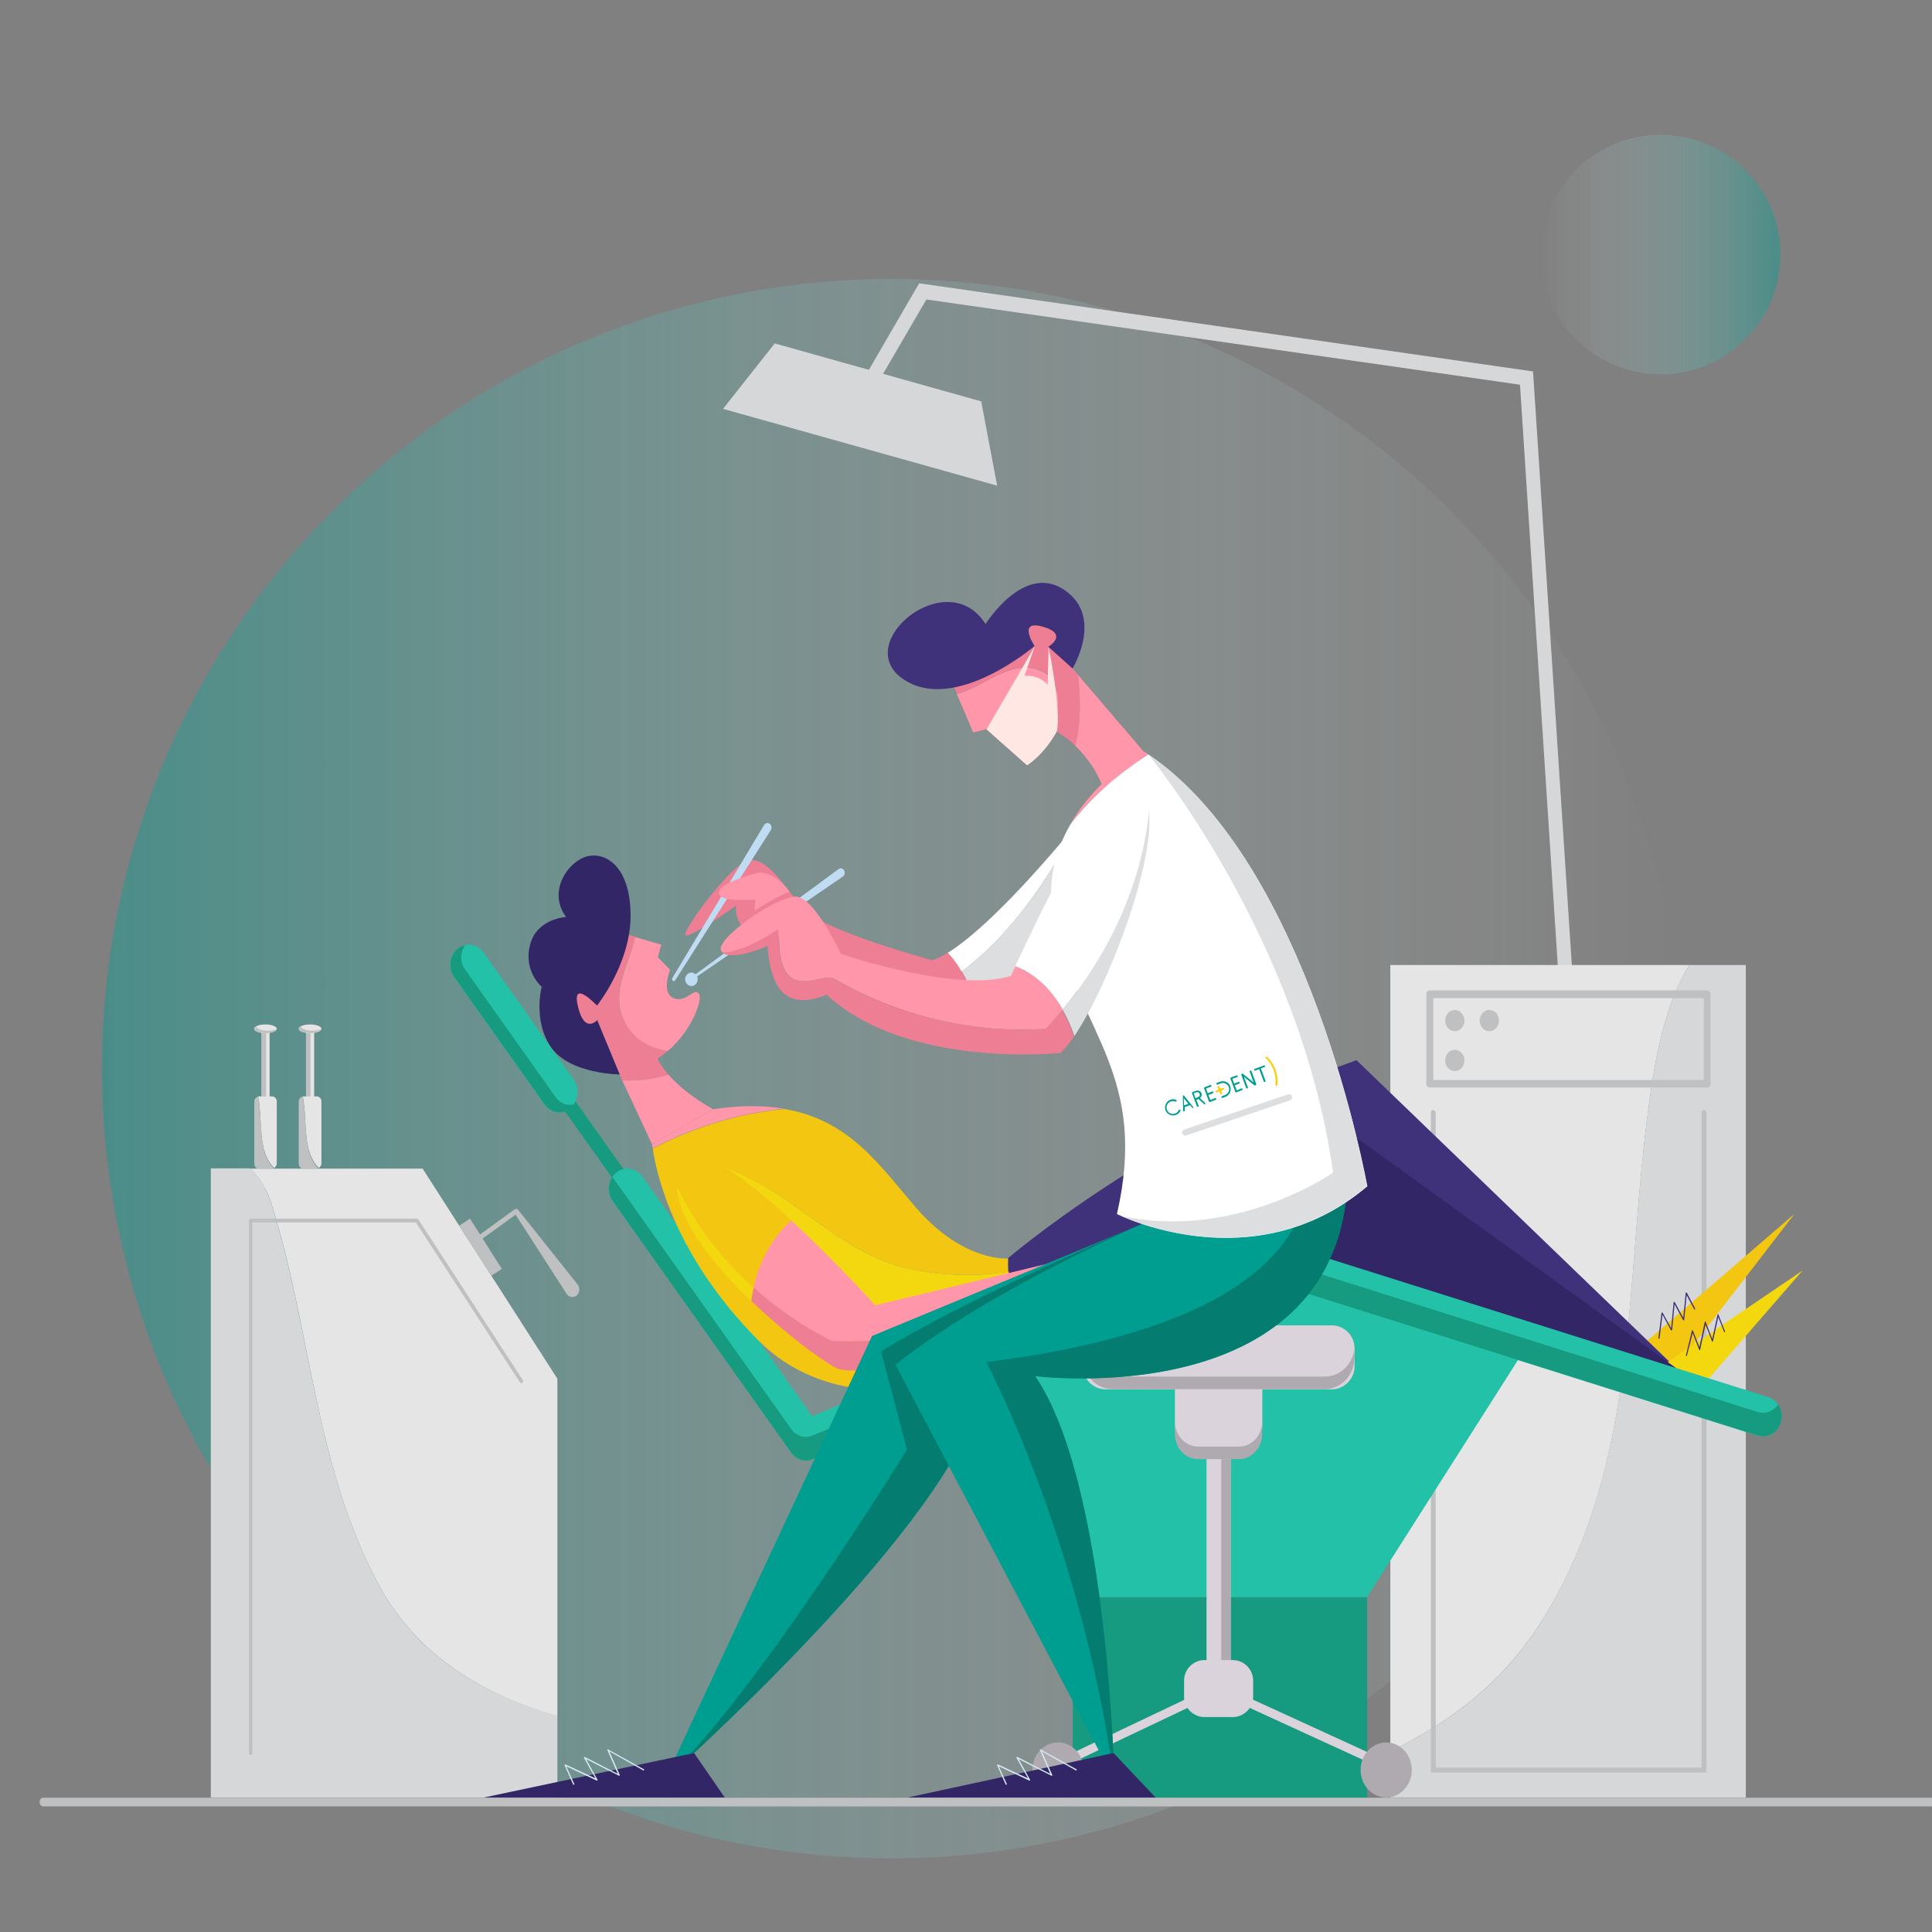 <?xml version="1.0" encoding="utf-8"?>
<!-- Generator: Adobe Illustrator 28.1.0, SVG Export Plug-In . SVG Version: 6.00 Build 0)  -->
<svg version="1.1" id="Livello_1" xmlns="http://www.w3.org/2000/svg" xmlns:xlink="http://www.w3.org/1999/xlink" x="0px" y="0px"
	 viewBox="0 0 800 800" style="enable-background:new 0 0 800 800;" xml:space="preserve">
<rect x="0" y="0" width="800" height="800" fill="#808080" stroke="none"/>
<style type="text/css">
	.st0{opacity:0.84;}
	.st1{fill:url(#SVGID_1_);}
	.st2{fill:url(#SVGID_00000006693858242560480540000003988687024718510476_);}
	.st3{fill:#D6D7D8;}
	.st4{fill:#E5E5E5;}
	.st5{fill:#BFC0C1;}
	.st6{fill:#F2C611;}
	.st7{fill:#3F327A;}
	.st8{fill:#F4D80F;}
	.st9{fill:#322666;}
	.st10{fill:#169B81;}
	.st11{fill:#23C1A7;}
	.st12{fill:#ED7E94;}
	.st13{fill:#FF96A9;}
	.st14{fill:#C0DCF3;}
	.st15{fill:#DBD3DB;}
	.st16{fill:#AFAAAF;}
	.st17{fill:#009D91;}
	.st18{fill:#047C70;}
	.st19{fill:#FFFFFF;}
	.st20{fill:#DCDEE0;}
	.st21{fill:#FFE7E3;}
	.st22{fill:#D6EAF5;}
	.st23{fill:#FFCB00;}
</style>
<g class="st0">
	
		<linearGradient id="SVGID_1_" gradientUnits="userSpaceOnUse" x1="681.6" y1="-159.5" x2="1335.6" y2="-159.5" gradientTransform="matrix(-1 0 0 1 1377.8 602)">
		<stop  offset="0" style="stop-color:#FFFFFF;stop-opacity:0"/>
		<stop  offset="1" style="stop-color:#009E92;stop-opacity:0.5"/>
	</linearGradient>
	<circle class="st1" cx="369.2" cy="442.5" r="327"/>
	
		<linearGradient id="SVGID_00000041991755724029041020000004522910340473317019_" gradientUnits="userSpaceOnUse" x1="638" y1="694.6" x2="737.2" y2="694.6" gradientTransform="matrix(1 0 0 -1 0 800)">
		<stop  offset="0" style="stop-color:#FFFFFF;stop-opacity:0"/>
		<stop  offset="1" style="stop-color:#009E92;stop-opacity:0.5"/>
	</linearGradient>
	
		<ellipse style="fill:url(#SVGID_00000041991755724029041020000004522910340473317019_);" cx="687.6" cy="105.4" rx="49.6" ry="49.6"/>
</g>
<g>
	<g>
		<g>
			<g>
				<path class="st3" d="M156.2,655.2c-26-49.5-27.5-104.7-43.9-156.8c-1.6-5.6-4.6-10.5-8.6-14.6H87.3v260.5h143.5v-33.8
					C200.4,702,172.1,685.5,156.2,655.2z"/>
				<path class="st4" d="M175,483.9h-71.2c3.9,4.1,7,9,8.6,14.6c16.4,52.1,17.8,107.3,43.9,156.8c15.9,30.2,44.2,46.7,74.5,55.3
					V570.9L175,483.9z"/>
				<g>
					<path class="st5" d="M103.8,726.7c-0.4,0-0.7-0.3-0.7-0.8V505.4c0-0.4,0.3-0.8,0.7-0.8h68.8c0.2,0,0.5,0.1,0.6,0.3l43.3,66.6
						c0.2,0.4,0.2,0.8-0.2,1.1c-0.3,0.2-0.8,0.2-1-0.2l-43.1-66.2h-67.7V726C104.5,726.4,104.2,726.7,103.8,726.7z"/>
				</g>
				<g>
					<rect x="126.7" y="426" class="st5" width="3.4" height="33.1"/>
					<rect x="128.6" y="426" class="st4" width="1.4" height="33.1"/>
					<path class="st4" d="M133.1,481.8v-25.7c0-1.2-0.9-2.1-1.9-2.1h-5.4c-0.1,0-0.2,0-0.4,0v0.1c2,10.5-0.4,22.5,6.6,29.5
						C132.6,483.3,133.1,482.6,133.1,481.8z"/>
					<path class="st5" d="M125.3,454.2v-0.1c-0.9,0.2-1.6,1-1.6,2.1v25.7c0,1.2,0.9,2.1,1.9,2.1h5.4c0.3,0,0.6-0.1,0.8-0.2
						C125,476.7,127.4,464.7,125.3,454.2z"/>
					<ellipse class="st4" cx="128.4" cy="426" rx="4.7" ry="1.8"/>
					<path class="st5" d="M129.4,426.8c-2.6,0-4.7-0.8-4.7-1.8v-0.1c-0.7,0.3-1,0.7-1,1.1c0,1,2.1,1.8,4.7,1.8
						c2.5,0,4.5-0.8,4.6-1.7C132.2,426.5,130.9,426.8,129.4,426.8z"/>
				</g>
				<g>
					<rect x="108.2" y="426" class="st5" width="3.4" height="33.1"/>
					<rect x="110.2" y="426" class="st4" width="1.4" height="33.1"/>
					<path class="st4" d="M114.6,481.8v-25.7c0-1.2-0.9-2.1-1.9-2.1h-5.4c-0.1,0-0.2,0-0.4,0v0.1c2,10.5-0.4,22.5,6.6,29.5
						C114.1,483.3,114.6,482.6,114.6,481.8z"/>
					<path class="st5" d="M106.9,454.2v-0.1c-0.9,0.2-1.6,1-1.6,2.1v25.7c0,1.2,0.9,2.1,1.9,2.1h5.4c0.3,0,0.6-0.1,0.8-0.2
						C106.5,476.7,108.9,464.7,106.9,454.2z"/>
					<ellipse class="st4" cx="109.9" cy="426" rx="4.7" ry="1.8"/>
					<path class="st5" d="M110.9,426.8c-2.6,0-4.7-0.8-4.7-1.8v-0.1c-0.7,0.3-1,0.7-1,1.1c0,1,2.1,1.8,4.7,1.8
						c2.5,0,4.5-0.8,4.6-1.7C113.7,426.5,112.4,426.8,110.9,426.8z"/>
				</g>
				<polygon class="st5" points="190.2,507.5 194.6,504.6 207.8,525.4 203.4,528.3 				"/>
				<path class="st5" d="M197.3,512.2l15.9-11.5c0.4-0.3,1-0.2,1.3,0.2l0,0l24.7,31c1,1.3,0.9,3.3-0.3,4.4c-1.2,1.1-3,1-4.1-0.3
					c-0.1-0.1-0.1-0.2-0.2-0.3L213,502.2l1.3,0.2l-15.9,11.5c-0.4,0.3-1,0.2-1.3-0.3C196.7,513.1,196.9,512.5,197.3,512.2z"/>
			</g>
		</g>
		<g>
			<g>
				<path class="st3" d="M649.2,422c-1.5,0-2.8-1.3-2.9-2.9l-16.9-259.8L383.6,124l-22.2,38.1c-0.8,1.5-2.6,1.9-4,1
					s-1.8-2.8-0.9-4.3l24.1-41.5l254.2,36.5l17.3,264.9c0.1,1.7-1.1,3.2-2.7,3.3C649.4,422,649.3,422,649.2,422z"/>
			</g>
			<path class="st4" d="M639.9,668.8c39.1-64.6,32.8-138.6,42.9-211.5c2.5-19,6.6-41.4,16.7-57.7H575.7v325.5
				C601.1,713,623.8,695.5,639.9,668.8z"/>
			<path class="st3" d="M682.8,457.3c-10.1,72.9-3.9,146.9-42.9,211.5c-16,26.7-38.8,44.2-64.2,56.3v19.2h147.2V399.6h-23.4
				C689.4,415.9,685.3,438.3,682.8,457.3z"/>
			<g>
				<path class="st5" d="M706.4,734H592.5V460.6c0-0.6,0.4-1,1-1c0.5,0,1,0.5,1,1v271.3h110.1V460.6c0-0.6,0.4-1,1-1
					c0.5,0,1,0.5,1,1V734H706.4z"/>
			</g>
			<polygon class="st3" points="412.9,201.1 299.4,169.3 320.8,142.2 406.3,166.2 			"/>
			<g>
				<path class="st5" d="M706.9,450.3H592c-0.8,0-1.4-0.7-1.4-1.6v-37c0-0.9,0.6-1.6,1.4-1.6h114.9c0.8,0,1.4,0.7,1.4,1.6v37
					C708.4,449.6,707.7,450.3,706.9,450.3z M593.5,447.2h112v-33.9h-112V447.2z"/>
			</g>
			<ellipse class="st5" cx="602.4" cy="422.6" rx="4" ry="4.4"/>
			<ellipse class="st5" cx="616.7" cy="422.6" rx="4" ry="4.4"/>
			<ellipse class="st5" cx="602.4" cy="439.1" rx="4" ry="4.4"/>
		</g>
		<g>
			<polygon class="st6" points="682.2,555.1 693.9,566.4 743.1,502.6 			"/>
			<path class="st7" d="M417.4,521c0,0,60.9-52.3,144.3-82l132.1,127.3c0,0-102.7-26.9-133.9-70.5L421.6,551
				C421.7,551.1,415.8,543.1,417.4,521z"/>
			<polygon class="st8" points="690.6,564 746.4,526.1 700.7,578.7 687.6,575.8 			"/>
			<polygon class="st9" points="438.1,545.7 561.7,471.1 693.9,566.4 687.6,575.8 518.7,520.3 			"/>
			<rect x="444.2" y="661.3" class="st10" width="121.9" height="83.1"/>
			<polygon class="st11" points="402.4,566.4 444.2,661.3 566.1,661.3 632.1,557.6 518.7,520.3 			"/>
			<g>
				<polygon class="st10" points="264,502.6 225.8,448.7 230.4,444.9 268.6,498.8 				"/>
			</g>
			<g>
				<path class="st11" d="M333.7,604.8c-2.4,0-4.6-1.2-6.1-3.3l-73.9-104.2c-2.6-3.7-1.9-8.9,1.4-11.7c3.4-2.8,8.2-2.1,10.8,1.5
					l70.4,99.3l179.6-74.3c1.6-0.7,3.3-0.7,4.9-0.2l211.4,66.6c4.1,1.3,6.4,5.9,5.2,10.3c-1.2,4.4-5.5,7-9.6,5.7L519,528.6
					l-182.5,75.6C335.6,604.6,334.6,604.8,333.7,604.8z"/>
			</g>
			<path class="st10" d="M727.9,584.7L519,518.8l-182.5,75.6c-0.9,0.4-1.8,0.6-2.8,0.6c-2.4,0-4.6-1.2-6.1-3.3l-73.9-104.2
				c0-0.1-0.1-0.1-0.1-0.2c-2,2.9-2,7,0.1,10l73.9,104.2c1.5,2.1,3.8,3.3,6.1,3.3c0.9,0,1.9-0.2,2.8-0.6L519,528.6l208.9,65.8
				c4.1,1.3,8.4-1.2,9.6-5.7c0.7-2.6,0.2-5.2-1.2-7.2C734.4,584.3,731.1,585.7,727.9,584.7z"/>
			<g>
				<path class="st11" d="M231.5,460.6c-2.3,0-4.6-1.1-6.1-3.3L188,404.6c-2.6-3.7-1.9-8.9,1.4-11.7c3.4-2.8,8.2-2.1,10.8,1.5
					l37.4,52.7c2.6,3.7,1.9,8.9-1.4,11.7C234.8,460,233.1,460.6,231.5,460.6z"/>
			</g>
			<path class="st10" d="M236.1,457.5c-2.3,0-4.6-1.1-6.1-3.3l-37.4-52.7c-2.2-3-2.1-7.2,0-10.1c-1.1,0.2-2.2,0.7-3.1,1.5
				c-3.4,2.8-4,8-1.4,11.7l37.4,52.7c1.5,2.1,3.8,3.3,6.1,3.3c1.6,0,3.3-0.6,4.7-1.7c0.6-0.5,1-1,1.5-1.6
				C237.1,457.4,236.6,457.5,236.1,457.5z"/>
			<path class="st12" d="M276.8,445c-2.9-3.3-5.2-7-6.3-10.9l-14,10.8l1.1,2.4C264.1,447.8,270.6,446.8,276.8,445z"/>
			<path class="st13" d="M295.3,459.3c0,0-11-5.7-18.5-14.3c-6.2,1.8-12.7,2.8-19.2,2.3l12.4,26.5L295.3,459.3z"/>
			<path class="st12" d="M258.9,423.4c-6.7-12.2,1.4-23.5,4.1-35.5l-8.6-2.6l-23.6,26.3l25.8,33.2c8.4-1.6,15.1-5.4,20.2-9.9
				C269.6,434.2,263,431,258.9,423.4z"/>
			<path class="st13" d="M289.5,411.7c-1.9-3.4-5.3,3.9-10.6,1.6c-5.3-2.3-1.4-11.7-1.4-11.7l-5.1-5.2l1.4-5.2L263,388
				c-2.6,11.9-10.7,23.3-4.1,35.5c4.1,7.6,10.7,10.7,17.8,11.6C287,425.9,290.8,414,289.5,411.7z"/>
			<path class="st9" d="M247.2,416.4c0,0,13.7-17.1,13.9-36.7s-9.2-26.6-17.1-25.3c-8,1.3-17.8,14.2-9.6,25.3
				c0,0-12.1,0.6-14.9,11.5c-2.9,10.9,4.8,17.4,4.8,17.4s-3.8,14.2,4,25.2s28.3,11.1,28.3,11.1l-9.3-22.5c0,0-5.3,6-8-5.7
				C236.5,404.9,247.2,416.4,247.2,416.4z"/>
			<path class="st13" d="M295.3,459.3L270,473.8c0,0,0,0.6,0.2,1.7c17.1-8.9,35.7-14.5,54.5-16.4
				C316.5,457.7,306.8,457.6,295.3,459.3z"/>
			<path class="st8" d="M374.7,525c-22.7-5.7-38.6-22.4-58.3-33.9c-7.7-4.2-15.4-8.3-24.1-10.4c21.2,19.8,42,40.1,60.8,62.5
				c21.9-3.1,44.1-2.5,65.5-6.8c-0.5-3.1-0.8-6.4-0.9-9.9C403.5,528.9,389.2,528.2,374.7,525z"/>
			<path class="st6" d="M292.2,480.7c8.7,2.1,16.4,6.3,24.1,10.4c19.8,11.5,35.7,28.1,58.3,33.9c14.5,3.2,28.9,3.8,42.9,1.6
				c-0.1-1.8-0.1-3.7-0.1-5.5c0,0-18.3,1.7-37.9-20.8c-15-17.3-27.4-36.5-54.7-41.1c-18.9,1.9-37.4,7.5-54.5,16.4
				c1.1,8,7.8,43.5,44,79.7c41.2,41.2,112.1,7.9,112.1,7.9s-5.5-10.6-7.8-26.6c-21.4,4.4-43.6,3.7-65.5,6.8
				C334.1,520.8,313.4,500.5,292.2,480.7z"/>
			<path class="st6" d="M327.8,505.4c-19.2-17.7-40.1-33.6-45.4-24.3c-1.7,3-2.4,6.4-2.2,10c7.8,16.3,18.9,30.4,31.9,42.1
				C314.5,522.5,319.9,512.2,327.8,505.4z"/>
			<path class="st8" d="M280.2,491.1c0.7,14.6,15.3,32.7,30.8,47.7c0.3-1.9,0.6-3.8,1-5.6C299,521.5,288,507.4,280.2,491.1z"/>
			<path class="st13" d="M453.1,532.6v-14l-90.7,21.9c0,0-16.5-18.3-34.7-35.1c-7.9,6.8-13.3,17.1-15.7,27.8
				c9.8,8.8,20.7,16.2,32.2,22.1C381.8,556.8,418.2,546.7,453.1,532.6z"/>
			<path class="st12" d="M344.3,555.2c-11.5-5.8-22.4-13.2-32.2-22.1c-0.4,1.9-0.8,3.7-1,5.6c14.3,13.7,29.3,24.8,35.1,27.7
				c13.5,6.9,107-20.2,107-20.2v-13.7C418.2,546.7,381.8,556.8,344.3,555.2z"/>
			<g>
				<path class="st7" d="M698.3,561.5L698.3,561.5c-0.2,0-0.3-0.2-0.2-0.3l2.5-10.2c0-0.1,0.1-0.2,0.2-0.2c0.1,0,0.2,0.1,0.2,0.2
					l2.7,6.8l2.2-10.4c0-0.1,0.1-0.2,0.2-0.2c0.1,0,0.2,0.1,0.2,0.2l2.7,7l2.2-10c0-0.1,0.1-0.2,0.2-0.2c0.1,0,0.2,0.1,0.2,0.2
					l2.7,6.9c0.1,0.1,0,0.3-0.1,0.3c-0.1,0.1-0.3,0-0.3-0.1l-2.4-6.1l-2.2,10c0,0.1-0.1,0.2-0.2,0.2c-0.1,0-0.2-0.1-0.2-0.2
					l-2.7-6.9l-2.2,10.4c0,0.1-0.1,0.2-0.2,0.2c-0.1,0-0.2-0.1-0.2-0.2l-2.7-6.9l-2.4,9.4C698.5,561.4,698.4,561.5,698.3,561.5z"/>
			</g>
			<g>
				<path class="st7" d="M687,554.4C686.9,554.4,686.9,554.4,687,554.4c-0.2,0-0.3-0.2-0.3-0.3l1.3-10.4c0-0.1,0.1-0.2,0.2-0.2
					c0.1,0,0.2,0,0.3,0.1l3.5,6.4l1-10.7c0-0.1,0.1-0.2,0.2-0.2c0.1,0,0.2,0,0.3,0.1l3.5,6.5l1-10.3c0-0.1,0.1-0.2,0.2-0.2
					c0.1,0,0.2,0,0.3,0.1l3.4,6.5c0.1,0.1,0,0.3-0.1,0.4c-0.1,0.1-0.3,0-0.3-0.1l-3.1-5.8l-1,10.2c0,0.1-0.1,0.2-0.2,0.2
					c-0.1,0-0.2,0-0.3-0.1l-3.5-6.5l-1,10.6c0,0.1-0.1,0.2-0.2,0.2c-0.1,0-0.2,0-0.3-0.1l-3.5-6.4l-1.2,9.7
					C687.1,554.3,687.1,554.3,687,554.4z"/>
			</g>
		</g>
		<g>
			<path class="st5" d="M799.7,748H17.9c-0.8,0-1.5-0.8-1.5-1.8s0.6-1.8,1.5-1.8h781.8c0.8,0,1.5,0.8,1.5,1.8S800.5,748,799.7,748z"
				/>
		</g>
		<g>
			<g>
				<path class="st14" d="M285.9,405l61.3-45.1c0.8-0.6,1.8-0.4,2.3,0.5c0.5,0.8,0.3,2-0.4,2.5l0,0l-62.6,42.9
					c-0.2,0.2-0.5,0.1-0.7-0.2C285.6,405.5,285.7,405.2,285.9,405z"/>
				<path class="st14" d="M288.9,405.5c0,1.6-1.2,2.8-2.6,2.8s-2.6-1.3-2.6-2.8s1.2-2.8,2.6-2.8S288.9,404,288.9,405.5z"/>
			</g>
			<rect x="499.6" y="586.5" class="st15" width="10" height="107.3"/>
			<rect x="505.7" y="586.5" class="st16" width="3.9" height="107.3"/>
			<path class="st15" d="M510.4,711h-11.6c-4.7,0-8.5-3.8-8.5-8.5v-6.6c0-4.7,3.8-8.5,8.5-8.5h11.6c4.7,0,8.5,3.8,8.5,8.5v6.6
				C518.9,707.2,515.1,711,510.4,711z"/>
			<g>
				<path class="st15" d="M574,732.9c-0.2,0-0.4,0-0.7-0.1l-68.9-31.6l-66.6,31.6c-0.9,0.4-1.8,0-2.2-0.9c-0.4-0.9,0-2,0.9-2.4
					l67.9-32.3l0.7,0.3l69.6,31.9c0.9,0.4,1.3,1.5,0.9,2.4C575.2,732.5,574.6,732.9,574,732.9z"/>
			</g>
			<ellipse class="st16" cx="574" cy="732.9" rx="10.6" ry="11.4"/>
			<ellipse class="st16" cx="438.1" cy="732.9" rx="10.6" ry="11.4"/>
			<path class="st15" d="M508.6,604.2h-8.1c-7.8,0-14-6.3-14-14v-32.6h36.2v32.6C522.7,597.9,516.4,604.2,508.6,604.2z"/>
			<path class="st16" d="M513,599h-16.9c-5.3,0-9.6-4.7-9.6-10.4v5.2c0,5.8,4.3,10.4,9.6,10.4H513c5.3,0,9.6-4.7,9.6-10.4v-5.2
				C522.7,594.3,518.4,599,513,599z"/>
			<path class="st15" d="M551.4,575.3h-93.5c-5.3,0-9.5-4.3-9.5-9.5v-7.5c0-5.3,4.3-9.5,9.5-9.5h93.5c5.3,0,9.5,4.3,9.5,9.5v7.5
				C560.9,571,556.6,575.3,551.4,575.3z"/>
			<path class="st16" d="M548.6,570h-88c-6,0-10.9-4.6-12.1-10.7c-0.2,0.8-0.2,1.7-0.2,2.6c0,7.3,5.5,13.3,12.3,13.3h88
				c6.8,0,12.3-5.9,12.3-13.3c0-0.9-0.1-1.8-0.2-2.6C559.6,565.5,554.6,570,548.6,570z"/>
			<path class="st17" d="M473.3,506.7l-112.2,46.5L275.3,737c0,0,111.8-99.3,129.2-154.2L473.3,506.7z"/>
			<path class="st18" d="M404.5,582.8l68.6-75.9l-0.1-0.1l0,0c-0.1,0-69.2,28.9-108.2,52.8l10.8,40.6c0,0-64.4,104.4-100.3,136.7
				C275.3,737,387.1,637.7,404.5,582.8z"/>
			<path class="st17" d="M492.3,498.4c0,0-77.2,31.3-121.5,66.7L461.4,737c0,0-2.4-122.9-32.8-167.2c0,0,122,15.6,129.2-77.6
				L492.3,498.4z"/>
			<path class="st18" d="M557.9,492.2l-17.3,1.6c-2.7,18.3-21.9,56.5-132.2,70.2c0,0,39.1,73.5,53,173c0,0-2.4-122.9-32.8-167.2
				C428.7,569.8,550.7,585.4,557.9,492.2z"/>
			<polygon class="st9" points="461.1,725.9 478.5,744.3 375.9,744.3 			"/>
			<polygon class="st9" points="287.4,725.9 300.1,744.3 200.4,744.3 			"/>
			<path class="st12" d="M446.4,279.5l-2.2-2.6l-15.5,21.9c0,0,8.5,2.4,16.7,10.1C447.6,299.5,447.5,289.4,446.4,279.5z"/>
			<path class="st13" d="M446.4,279.5c1.1,9.9,1.2,20-1.1,29.4c4.6,4.4,9.2,10.4,11.9,18.7c7.7,22.9,16.1-16.7,16.1-16.7
				L446.4,279.5z"/>
			<path class="st13" d="M429.1,277.1c-11.2-3.4-21.5,7.1-32.9,10.3l6.8,15.9l5.4-1.4l16.8,14.9c0,0,4-2.4,8.3-8
				C438.8,296.9,441.9,280.9,429.1,277.1z"/>
			<path class="st12" d="M392.8,279.3l3.5,8c11.4-3.2,21.8-13.7,32.9-10.3c12.8,3.9,9.7,19.9,4.4,31.8c4.9-6.3,10.2-16.6,10.6-31.9
				C444.9,248,421.4,244.6,392.8,279.3z"/>
			<path class="st7" d="M428.4,267.5c0,0-33.4,28.5-54.7,13.5c-21.2-14.9,18.6-47.6,34.4-22.6c0,0,15.8-25.4,32.5-14.2
				c16.7,11.1,3.5,32.6,3.5,32.6l-10-9c0,0,8.7-5.2-2.3-8.3C421,256.4,428.4,267.5,428.4,267.5z"/>
			<path class="st12" d="M392.6,394.4c-2.3,1.5-4.6,2.6-6.6,3.2c0,0-46.5-12.5-54-21.9s-14.7-20.8-21.9-19.5
				c-7.2,1.3-27.7,29.2-26.3,31c1.4,1.8,21-12.2,21-12.2s-2.4,14.3,19,14.3l77.4,35.4c0,0,1.6-1.2,4.2-3.4
				C403.2,411.1,399.2,401.6,392.6,394.4z"/>
			<path class="st19" d="M447.5,339.1c-9.5,11.7-36.6,44-55,55.4c2.2,2.4,4.1,5,5.7,7.8C419.5,386.4,434.7,362.9,447.5,339.1z"/>
			<path class="st20" d="M398.3,402.2c3.4,5.7,5.6,12.3,7.1,19.1c11.2-9.9,41.7-40.5,45.7-86.6c0,0-1.3,1.6-3.5,4.3
				C434.7,362.9,419.5,386.4,398.3,402.2z"/>
			<path class="st13" d="M475.5,312.4c-0.7-0.5-1.4-1-2.2-1.4c0,0-19,11-30.2,30.4C452.1,329.6,463.5,320.2,475.5,312.4z"/>
			<path class="st19" d="M475.5,312.4c-12,7.8-23.4,17.3-32.3,29c-6.5,11.3-10.4,25.5-6.3,42c11.1,44.8,38.6,62.5,25.6,119.3
				c0,0,56.4,28.6,103.7-11.5C566.1,491.2,542.7,357.8,475.5,312.4z"/>
			<path class="st19" d="M466.3,323.9c-9.8,0-38.4,59.9-45.9,76.2c8.3,3.2,14.9,9.8,19.6,18c18.8-22.7,32.8-51.7,35.8-82.2
				C475.1,328.6,472.3,323.9,466.3,323.9z"/>
			<path class="st12" d="M312.6,377c0.3,2.1,1.3,4.4,3.9,5.5c5.6,2.4,12.5-3.7,12.5-3.7l-2.3-9.6C321.8,371.2,317,373.9,312.6,377z"
				/>
			<path class="st20" d="M440,418.1c2,3.4,3.6,7.1,4.9,10.9c13.6-20.2,33.1-70.1,30.9-93.2C472.8,366.4,458.8,395.5,440,418.1z"/>
			<path class="st13" d="M325.5,402.6c5.3,7.8,15.9,0.5,19.8,2.6c27,15.6,57.9,22.9,87.8,20.8c2.4-2.5,4.7-5.2,7-7.9
				c-4.7-8.2-11.3-14.8-19.6-18c-1.2,2.6-1.9,4-1.9,4c-22.5,7.2-70.4-9.1-70.4-9.1s-10.6-22.9-18.3-23.7c-7.7-0.8-35,18.2-31.1,22.7
				c0.1,0.2,0.3,0.3,0.5,0.5c8.3-0.7,15.9-4.9,22.9-9.6C323.1,391.1,322.1,396.9,325.5,402.6z"/>
			<path class="st12" d="M433,426c-29.9,2.1-60.8-5.2-87.8-20.8c-3.9-2.1-14.5,5.2-19.8-2.6c-3.4-5.7-2.4-11.5-3.4-17.7
				c-7,4.6-14.6,8.9-22.9,9.6c4.5,3.5,18.8-2.8,18.8-2.8s0.2,14.8,7.2,20.1c7,5.2,17.1,0,17.1,0c33.3,31,96.9,24.2,96.9,24.2
				c1.7-1.5,3.6-3.8,5.6-6.9c-1.3-3.8-2.9-7.5-4.9-10.9C437.7,420.9,435.4,423.5,433,426z"/>
			<path class="st21" d="M434.2,267.9l-0.4,15.6c-4.2-4.5-9.6-3.6-9.6-3.6l4.3-12.3l-20,34.4l16.8,14.9c0,0,6.8-4.1,12.3-14
				C439.6,294.1,434.2,267.9,434.2,267.9z"/>
			<path class="st20" d="M464.3,503.5c10.3,4.5,59.6,23.4,101.7-12.4c0,0-23.3-133.4-90.6-178.8c0,0,62.8,75.3,76.6,173.2
				C552.1,485.6,511.6,513.8,464.3,503.5z"/>
			<g>
				<path class="st20" d="M490.7,470.2c-0.5,0-1-0.4-1.1-0.9c-0.2-0.7,0.2-1.4,0.8-1.6l43.1-14.6c0.6-0.2,1.3,0.2,1.5,0.9
					c0.2,0.7-0.2,1.4-0.8,1.6l-43.1,14.6C490.9,470.2,490.8,470.2,490.7,470.2z"/>
			</g>
			<path class="st14" d="M319.2,343.7l-39.6,62.2c-0.2,0.4-0.7,0.4-1,0.2c-0.3-0.2-0.4-0.7-0.2-1.1l38-63.4c0.5-0.8,1.6-1.1,2.3-0.5
				C319.5,341.7,319.7,342.8,319.2,343.7L319.2,343.7z"/>
			<path class="st13" d="M326.7,368.9c-3.7-4.9-7.8-7.4-12.3-7.6c0,0-16.1,3.7-16.7,8.2c-0.6,4.4,15.1,3,15.1,3s-0.5,2.2-0.2,4.6
				c4.4-3,9.2-5.8,14.1-7.7V368.9z"/>
			<g>
				<path class="st22" d="M416.6,739c-0.1,0-0.2-0.1-0.2-0.1l-3.5-7.9c0-0.1,0-0.2,0-0.3c0.1-0.1,0.2-0.1,0.3-0.1l12.5,5.8l-4.8-8.5
					c-0.1-0.1,0-0.2,0-0.3c0.1-0.1,0.2-0.1,0.3-0.1l13.7,7l-4.3-9.8c0-0.1,0-0.2,0-0.3c0.1-0.1,0.2-0.1,0.3,0l14.8,8.2
					c0.1,0.1,0.2,0.2,0.1,0.4c-0.1,0.1-0.2,0.2-0.3,0.1l-14.1-7.9l4.3,9.7c0,0.1,0,0.2,0,0.3c-0.1,0.1-0.2,0.1-0.3,0.1l-13.6-6.9
					l4.7,8.5c0.1,0.1,0,0.2,0,0.3c-0.1,0.1-0.2,0.1-0.3,0.1l-12.6-5.9l3.3,7.3c0.1,0.1,0,0.3-0.1,0.3C416.7,739,416.6,739,416.6,739
					z"/>
			</g>
			<g>
				<path class="st22" d="M237.5,739c-0.1,0-0.2-0.1-0.2-0.1l-3.5-7.9c0-0.1,0-0.2,0-0.3c0.1-0.1,0.2-0.1,0.3-0.1l12.5,5.8l-4.8-8.5
					c-0.1-0.1,0-0.2,0-0.3c0.1-0.1,0.2-0.1,0.3-0.1l13.7,7l-4.3-9.8c0-0.1,0-0.2,0-0.3c0.1-0.1,0.2-0.1,0.3,0l14.8,8.2
					c0.1,0.1,0.2,0.2,0.1,0.4c-0.1,0.1-0.2,0.2-0.3,0.1l-14.1-7.9l4.3,9.7c0,0.1,0,0.2,0,0.3c-0.1,0.1-0.2,0.1-0.3,0.1l-13.6-6.9
					l4.7,8.5c0.1,0.1,0,0.2,0,0.3c-0.1,0.1-0.2,0.1-0.3,0.1l-12.6-5.9l3.3,7.3c0.1,0.1,0,0.3-0.1,0.3C237.6,739,237.6,739,237.5,739
					z"/>
			</g>
		</g>
	</g>
	<g>
		<path class="st17" d="M488.8,460c0.1-0.2,0-0.4-0.2-0.5c-0.2-0.1-0.4,0-0.5,0.2c-0.3,0.6-0.8,1.1-1.5,1.4
			c-1.4,0.5-2.9-0.2-3.4-1.6c-0.5-1.4,0.2-2.9,1.6-3.4c0.6-0.2,1.3-0.2,1.9,0c0.2,0.1,0.4,0,0.5-0.2c0.1-0.2,0-0.4-0.2-0.5
			c-0.8-0.3-1.6-0.3-2.4,0c-1.7,0.6-2.6,2.6-2,4.3c0.6,1.7,2.6,2.6,4.3,2C487.7,461.4,488.4,460.8,488.8,460 M492.1,457.1l-1.8,0.6
			l-0.1-2.9L492.1,457.1z M494.1,458.4l-3.9-4.8c0,0,0,0,0,0c0,0,0,0,0,0c0,0,0,0-0.1,0c0,0,0,0,0,0c0,0,0,0-0.1,0c0,0,0,0,0,0
			c0,0,0,0-0.1,0c0,0,0,0,0,0c0,0,0,0-0.1,0c0,0,0,0,0,0c0,0,0,0,0,0c0,0,0,0,0,0c0,0,0,0,0,0c0,0,0,0,0,0c0,0,0,0,0,0c0,0,0,0,0,0
			c0,0,0,0,0,0c0,0,0,0,0,0c0,0,0,0,0,0c0,0,0,0,0,0c0,0,0,0,0,0c0,0,0,0,0,0c0,0,0,0,0,0c0,0,0,0,0,0.1c0,0,0,0,0,0c0,0,0,0,0,0.1
			c0,0,0,0,0,0c0,0,0,0,0,0l0.1,6.1c0,0.2,0.2,0.4,0.4,0.3c0,0,0.1,0,0.1,0c0.1-0.1,0.2-0.2,0.2-0.3l0-1.5l2.2-0.8l0.9,1.1
			c0.1,0.1,0.3,0.2,0.4,0.1c0,0,0.1,0,0.1-0.1C494.2,458.8,494.2,458.5,494.1,458.4 M496.1,454.3
			C496.1,454.3,496.1,454.3,496.1,454.3L496.1,454.3l-1.1,0.4l-0.7-2l1.1-0.4l0,0c0,0,0,0,0,0c0.5-0.2,1.1,0.1,1.3,0.6
			C497,453.5,496.7,454.1,496.1,454.3 M498.9,456.6l-2-1.9c0.6-0.5,0.9-1.3,0.6-2c-0.3-0.9-1.4-1.4-2.3-1l0,0c0,0,0,0,0,0l-1.4,0.5
			c-0.2,0.1-0.3,0.3-0.2,0.5l2,5.4c0.1,0.2,0.3,0.3,0.5,0.2c0.2-0.1,0.3-0.3,0.2-0.5l-0.9-2.4l0.9-0.3l2.3,2.1
			c0.1,0.1,0.2,0.1,0.4,0.1c0.1,0,0.1-0.1,0.1-0.1C499,456.9,499,456.7,498.9,456.6 M501.2,455.5l-0.8-2.1l1.8-0.7
			c0.2-0.1,0.3-0.3,0.2-0.5s-0.3-0.3-0.5-0.2l-1.8,0.7l-0.7-2l2-0.7c0.2-0.1,0.3-0.3,0.2-0.5c-0.1-0.2-0.3-0.3-0.5-0.2l-2.3,0.9
			c-0.2,0.1-0.3,0.3-0.2,0.5l2,5.4c0.1,0.2,0.3,0.3,0.5,0.2l2.3-0.9c0.2-0.1,0.3-0.3,0.2-0.5c-0.1-0.2-0.3-0.3-0.5-0.2L501.2,455.5z
			 M509.4,449.8c-0.6-1.7-2.5-2.5-4.2-1.9l-1.3,0.5c-0.2,0.1-0.3,0.3-0.2,0.5c0.1,0.2,0.3,0.3,0.5,0.2l1.3-0.5
			c1.3-0.5,2.8,0.2,3.3,1.5c0.5,1.3-0.2,2.8-1.5,3.3l-1.3,0.5c-0.2,0.1-0.3,0.3-0.2,0.5s0.3,0.3,0.5,0.2l1.3-0.5
			C509.2,453.4,510,451.5,509.4,449.8 M512.1,451.5l-0.8-2.1l1.8-0.7c0.2-0.1,0.3-0.3,0.2-0.5c-0.1-0.2-0.3-0.3-0.5-0.2l-1.8,0.7
			l-0.7-2l2-0.7c0.2-0.1,0.3-0.3,0.2-0.5c-0.1-0.2-0.3-0.3-0.5-0.2l-2.3,0.9c-0.2,0.1-0.3,0.3-0.2,0.5l2,5.4
			c0.1,0.2,0.3,0.3,0.5,0.2l2.3-0.9c0.2-0.1,0.3-0.3,0.2-0.5c-0.1-0.2-0.3-0.3-0.5-0.2L512.1,451.5z M520.2,448.9l-2-5.4
			c-0.1-0.2-0.3-0.3-0.5-0.2c-0.2,0.1-0.3,0.3-0.2,0.5l1.6,4.4l-4.5-3.6c-0.2-0.1-0.4-0.1-0.5,0.1c-0.1,0.1-0.1,0.1-0.1,0.2
			c0,0.1,0,0.1,0,0.2l2,5.4c0.1,0.2,0.3,0.3,0.5,0.2c0.2-0.1,0.3-0.3,0.2-0.5l-1.6-4.3l4.3,3.5c0.1,0.1,0.2,0.1,0.3,0.1
			c0,0,0.1,0,0.1-0.1C520.1,449.3,520.2,449.1,520.2,448.9 M523.8,441.4c-0.1-0.2-0.3-0.3-0.5-0.2l-3.8,1.4
			c-0.2,0.1-0.3,0.3-0.2,0.5c0.1,0.2,0.3,0.3,0.5,0.2l1.6-0.6l1.9,5.1c0.1,0.2,0.3,0.3,0.5,0.2c0.2-0.1,0.3-0.3,0.2-0.5l-1.9-5.1
			l1.6-0.6C523.8,441.8,523.9,441.6,523.8,441.4"/>
		<path class="st23" d="M506.3,450.5l-1,0.4l-0.4-1c-0.1-0.2-0.3-0.3-0.5-0.2c-0.2,0.1-0.3,0.3-0.2,0.5l0.4,1l-1,0.4
			c-0.2,0.1-0.3,0.3-0.2,0.5c0.1,0.2,0.3,0.3,0.5,0.2l1-0.4l0.4,1c0.1,0.2,0.3,0.3,0.5,0.2c0.2-0.1,0.3-0.3,0.2-0.5l-0.4-1l1-0.4
			c0.2-0.1,0.3-0.3,0.2-0.5C506.7,450.6,506.5,450.5,506.3,450.5"/>
		<path class="st23" d="M528.6,449.6c-0.1,0-0.1,0-0.2,0c-0.2,0-0.3-0.2-0.3-0.4c0.3-2.1,0-4.1-0.7-6.1c-0.7-1.9-1.8-3.6-3.3-5
			c-0.1-0.1-0.2-0.4,0-0.5c0.1-0.1,0.4-0.2,0.5,0c1.6,1.5,2.8,3.3,3.5,5.3c0.8,2.1,1,4.2,0.8,6.4
			C528.9,449.4,528.8,449.5,528.6,449.6"/>
	</g>
</g>
</svg>
